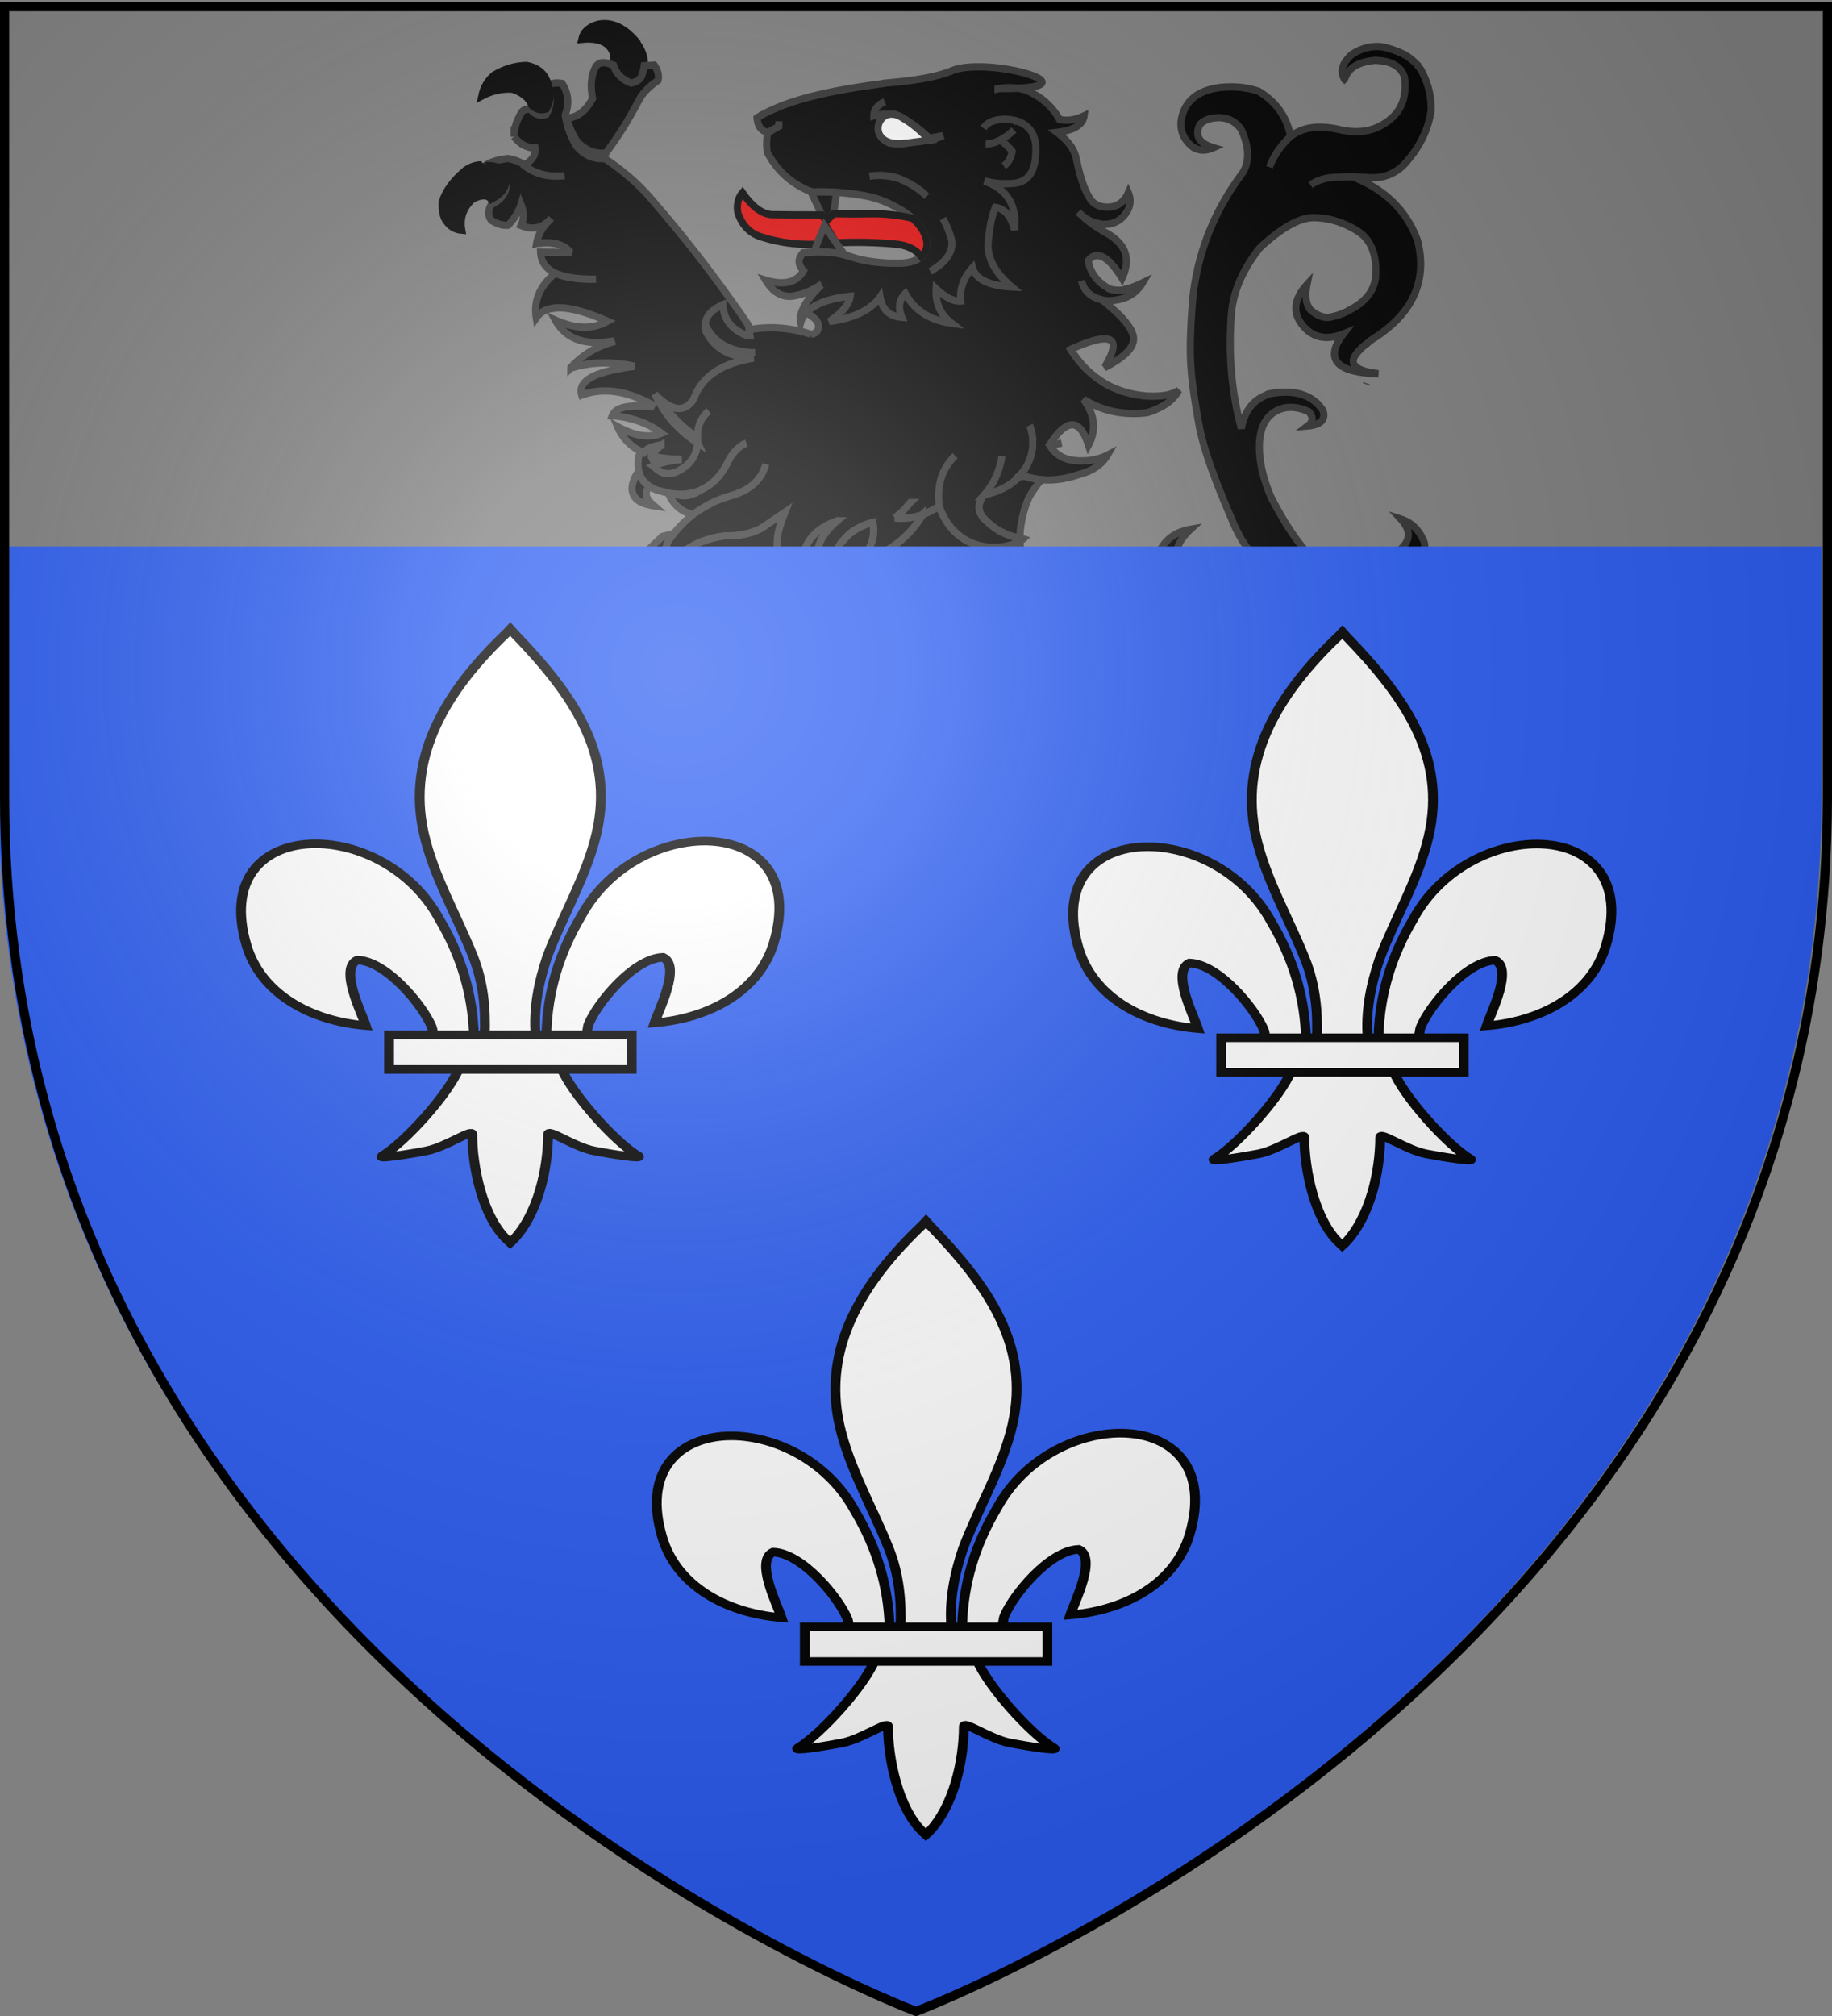 <svg xmlns="http://www.w3.org/2000/svg" xmlns:xlink="http://www.w3.org/1999/xlink" width="600" height="660" version="1.0"><rect width="100%" height="100%" fill="#808080" stroke="none"/><desc>Flag of Canton of Valais (Wallis)</desc><defs><radialGradient xlink:href="#b" id="d" cx="221.445" cy="226.331" r="300" fx="221.445" fy="226.331" gradientTransform="matrix(1.353 0 0 1.349 -77.63 -85.747)" gradientUnits="userSpaceOnUse"/><linearGradient id="b"><stop offset="0" style="stop-color:white;stop-opacity:.314"/><stop offset=".19" style="stop-color:white;stop-opacity:.251"/><stop offset=".6" style="stop-color:#6b6b6b;stop-opacity:.125"/><stop offset="1" style="stop-color:black;stop-opacity:.125"/></linearGradient></defs><g style="display:inline"><g style="display:inline"><path d="M1128.204 82.236c-.133-.124-.133-.248-.133-.248-.393-.619-.787-.99-1.18-1.485-.133-.248-.263-.372-.263-.496l-1.445-1.361c-1.706-1.61-3.805-2.971-6.301-3.962-.131-.124-.394-.124-.524-.247-2.101-.743-4.2-1.486-6.696-1.981-4.595-.495-8.927.619-12.865 3.219-3.938 3.59-4.988 6.932-3.15 9.78 0 .123 0 .247.132.37.131-.123.131-.37.263-.494 1.574-4.333 5.774-6.685 12.732-7.304 3.02.123 5.513.619 7.353 1.485a10.5 10.5 0 0 1 3.675 2.847c.263.372.394.743.657 1.115.262.371.393.99.656 1.609.919 7.304-.919 12.875-5.514 16.836-5.907 5.076-13.127 6.685-21.791 4.704-8.666-1.98-15.49-1.114-20.61 2.724h-.132c-3.938 3.59-6.958 7.799-8.928 12.75 1.97-4.951 4.99-9.16 8.928-12.75v-.124c-1.707-8.17-6.302-14.236-13.522-18.446-4.989-1.609-10.502-2.228-16.67-1.485-8.666 1.238-13.917 5.2-15.623 12.008-1.181 4.828.263 9.037 4.464 12.38 2.493 1.609 5.382 1.856 8.794.37-5.908-1.732-7.877-4.827-5.775-9.408 1.575-1.856 4.332-2.97 8.4-2.97 3.807.123 6.827 1.733 9.058 4.704 2.626 5.57 3.413 10.274 2.232 14.483-.394 1.61-1.181 3.095-2.232 4.457-11.29 14.98-17.984 31.444-20.216 49.518-1.313 14.236-1.444 24.635-.788 31.196.132 2.352.525 4.704.788 7.304.656 4.704 1.575 10.027 2.625 15.722 1.708 8.79 6.17 21.292 13.523 37.882 3.543 8.666 8.138 15.227 14.045 19.56 1.838 1.237 3.282 2.35 4.857 3.588 4.728 3.962 7.483 8.172 8.14 12.505-2.1-4.704-5.908-7.553-11.421-8.666-.92-.125-1.837-.371-2.757-.371-4.595-.62-9.19-.125-13.653 1.238-2.888.246-5.645.246-8.139-.248-4.988-.99-9.19-3.466-12.471-7.304-3.282-5.075-1.837-10.397 4.2-15.845-6.563 1.114-10.895 4.332-13.39 9.78-1.312 5.075-1.18 9.53.657 13.492 4.595 6.19 10.37 9.16 17.328 8.79h1.446c-.525.247-.92.62-1.446.866q-6.891 4.27-16.54 6.314 6.694 4.27 16.54.372c-9.32 6.56-12.47 13.988-9.583 22.406 4.332 8.914 11.29 13.246 21.136 12.627h.132c.131-.123.263-.123.524-.123.919-.125 1.708-.248 2.625-.372 7.877-2.848 11.159-6.562 10.109-11.141-3.02 4.085-7.483 5.817-12.995 5.323-6.564-1.982-9.846-6.19-9.715-12.998.788-4.086 2.626-7.18 5.383-9.41 3.282-2.6 8.009-4.085 14.046-4.085 14.703 1.363 23.892 6.19 27.437 14.484 3.281 8.79 3.805 16.836 1.444 24.51-4.07 10.276-12.472 18.076-25.205 23.274a70.6 70.6 0 0 1-22.317 3.59c-6.957-.247-13.521-1.733-19.691-4.58-7.614-4.827-15.358-9.285-22.71-13.492 0-.125-.263-.125-.263-.125q-14.175-9.284-23.63-25.626c-3.413-6.19-5.907-12.626-6.957-18.94v-.248c-.92-7.799-2.493-15.598-4.989-23.396l.394-.371c3.938 3.341 7.876 4.952 11.683 4.827-6.3-5.446-10.764-11.76-13.26-18.817-.13-.62-.13-1.113-.13-1.857l-.656.124c-3.413 1.732-7.483 2.476-12.077 2.228-5.251-.495-9.452-2.105-12.995-4.952-3.677-2.847-6.433-6.809-8.272-12.008a37.4 37.4 0 0 1-7.087 3.466c0 .248-.132.373-.263.62-4.857 7.552-11.42 13.123-19.954 16.712-2.1.866-4.332 1.61-6.563 2.23 1.575-1.486 2.756-3.096 3.807-4.706 2.231-3.714 2.888-7.674 2.1-11.636-3.544.867-6.564 2.229-9.19 4.208-1.05.744-1.968 1.733-2.887 2.724-5.251 5.323-5.251 10.77-.263 16.588-3.807.494-6.564-.371-8.533-2.724-.656-.866-1.181-1.733-1.575-2.723-.131-.371-.131-.494-.263-.743q-2.559-7.614 4.726-15.226a29 29 0 0 1 2.888-2.724c-8.401 2.97-13.258 7.8-14.309 14.73a22.14 22.14 0 0 0 4.332 9.41c0 .124.263.371.394.494.788.991 1.838 2.104 2.888 3.095l.132.125c-6.958-1.486-12.603-5.077-16.804-11.142-2.231-3.839-2.494-8.665-.656-14.731l.131-.124c.394-1.733 1.182-3.466 1.97-5.447l-10.109 6.685c-4.2 2.104-9.32 3.219-15.228 3.095h-.131a40.5 40.5 0 0 0-8.927 2.104c-5.12 1.732-9.451 4.704-13.127 8.79-2.757-1.981-3.413-4.952-1.838-8.542.788-1.113 1.575-2.228 2.494-3.341l-4.857 1.238-33.475 30.948c-1.575 1.362-1.838 2.847-.919 3.96-5.514.373-9.846 1.733-12.865 4.706-1.313 1.361-2.494 2.6-4.07 3.96-3.544 3.342-8.139 6.19-13.258 9.038-2.494 1.113-5.12 1.61-7.745 1.61-1.707-.126-3.414-.372-5.251-.867l-.394-.124-7.22-1.363c-3.939-.247-6.302.495-6.958 2.476a2.85 2.85 0 0 0 0 1.486c.263.99 1.05 1.609 2.757 1.98 4.463.62 6.826 1.733 7.22 3.468 1.181 3.095.394 5.198-2.232 6.313 1.182 4.828 4.595 7.8 10.108 9.161q.394-6.128 6.302-7.8l5.12 5.57 6.17-5.445c2.362-2.601 3.15-5.696 2.493-9.285.657 3.589-.13 6.684-2.494 9.285l-6.17 5.445c-2.625 3.468-4.2 6.934-4.857 10.4l2.626 4.951c1.181-2.971 3.807-4.085 8.007-3.714 4.07 1.238 6.302 3.714 6.695 7.18 2.757 1.982 7.09 2.352 12.865 1.238-2.756-2.476-4.463-5.2-5.25-8.294l-.132-.124c-.262-1.362-.525-2.97-.525-4.58 0 1.61.263 3.22.525 4.58l1.313-.247c3.938-2.6 8.27-3.343 12.734-2.105 5.513-5.323 8.664-10.646 9.451-15.72.132 0 .132 0 .132-.126 2.756 7.676 9.058 9.533 19.297 5.447-7.745.743-9.32-1.857-4.332-7.552.131.125.263.125.525.125 4.595-1.857 7.089-4.333 7.22-7.428v-1.114c.131.247.394.619.394.866l.131.124c1.97 4.087 3.807 5.571 5.251 4.828.92-7.18 3.15-12.38 6.564-15.35-.263 8.542 2.1 13.123 7.351 13.99.788-4.952 1.838-9.161 3.151-12.752.131-.124.131-.372.263-.494 1.837-4.704 4.332-7.923 7.351-10.151.263 3.961-.919 8.046-3.676 12.008 5.251-1.982 9.452-4.952 12.734-9.037 2.494-3.84 3.544-8.047 3.413-12.627 5.382 9.532 5.12 18.444-.656 26.74l16.015-12.009a68 68 0 0 1 4.989-3.218c6.957-4.21 14.571-6.438 22.842-6.81-8.27.372-15.885 2.6-22.842 6.81a67 67 0 0 0-4.989 3.218c1.182 7.181 0 12.38-3.413 15.97 5.908.619 10.37-2.848 13.128-10.151.262-.62.393-1.113.656-1.732-1.444 6.56.131 11.141 4.726 13.988a115 115 0 0 0 29.8 8.54c1.443.374 2.887.745 4.2 1.239 1.05.372 1.97.866 3.02 1.363 1.18.371 2.23.99 3.281 1.732 4.856 2.97 8.794 7.056 12.209 12.504 1.18-2.97 1.05-6.685-.394-11.017-1.97-2.97-4.333-5.446-6.959-7.676-1.706-1.238-3.413-2.35-5.118-3.218 1.706.866 3.413 1.98 5.118 3.218 2.626 2.23 4.99 4.706 6.96 7.676 1.443 4.332 1.573 8.046.393 11.017-.133 0-.263.124-.133.248-2.1 3.589-3.282 7.302-3.675 11.513-.132.619-.132 1.361-.132 1.98 0 2.601.132 5.324.524 8.047 1.838 3.839 2.626 7.304 2.232 10.522-.394 2.972-1.707 5.819-3.938 8.295-.263.247-.394.495-.788.866-7.483 6.065-12.996 12.132-16.935 18.198-3.938 6.933-6.3 13.989-7.22 20.92a382 382 0 0 0-.919 17.95c.132 2.601-.787 4.828-2.888 6.685-2.1 1.732-5.12 3.219-9.32 4.208-3.676.866-7.09.866-9.977 0-3.282-1.113-5.514-2.97-6.826-5.695-.525-.742-.788-1.857-1.05-2.847-.92-4.828 1.05-9.656 6.038-14.361-5.25.991-9.583 3.342-12.996 6.933-2.363 4.705-3.02 9.037-1.838 12.874.131.495.394.866.525 1.363 2.1 4.826 5.12 8.294 9.058 10.522 7.351 2.6 15.097 2.97 22.71.867.132 0 .394 0 .526-.125 3.938-1.857 7.22-4.085 9.977-6.561.13-.248.393-.372.525-.62.131-.123.262-.37.394-.494 1.312-1.362 2.494-2.848 3.413-4.333 1.05-1.857 1.969-3.838 2.625-5.942-.656 2.104-1.575 4.085-2.625 5.942-2.232 6.066-3.545 11.636-4.201 16.712v.125c3.282-3.714 6.695-6.315 9.977-7.675 1.838 8.418 2.101 15.103.789 19.807-1.838 5.942-4.071 10.399-6.697 12.874 1.182.247 2.363 0 3.545-.247 3.413-.99 7.089-3.839 10.764-8.79 3.414-4.086 4.989-9.16 4.858-14.98-.133-3.219-.657-6.066-1.446-8.294l-.787-1.857c-.526-.867-1.05-1.732-1.707-2.35.656.618 1.18 1.483 1.707 2.35.393.619.787 1.114 1.312 1.733 4.201 4.827 9.19 7.303 14.834 7.18.263 0 .525 0 .92-.124.523-.125.918-.125 1.443-.125h.263c3.282-.494 6.039-1.238 8.27-2.35-3.282.123-6.3-.248-8.927-1.115-3.675-.99-6.826-2.97-9.32-5.694 2.493 2.722 5.645 4.704 9.32 5.694 2.626.867 5.645 1.238 8.927 1.114 3.545-1.733 5.645-4.457 6.827-7.922-1.182 3.466-3.282 6.19-6.827 7.922-2.231 1.113-4.988 1.857-8.27 2.351h-.263c-.523 0-.919 0-1.444.125 5.645 10.523 16.804 16.713 33.343 18.693 1.708.124 3.677.372 5.513.495-1.836-.125-3.805-.372-5.513-.495-8.664 11.266-14.178 22.283-16.803 33.549-1.97 6.437-3.545 13.246-4.462 20.18-.657.742-1.446 1.361-2.365 2.102-.656.373-1.18.62-1.836.867-1.838.744-4.2 1.238-6.958 1.486-2.888-.248-5.646-1.486-8.009-3.714q-4.528-.558-10.24 0-2.953 1.114-1.968 3.714c2.231.619 3.807 2.228 4.725 4.704.657 2.6.396 4.952-.523 7.304-.133.247-.133.371-.263.619-1.313 3.588-1.181 6.932.263 9.778 7.482-1.362 11.552-5.075 12.338-11.265.657 3.59 2.364 5.447 4.857 5.818h.394c2.102-4.209 5.514-7.675 9.978-10.275.524-.495 1.18-.866 1.837-1.114.789-.371 1.575-.743 2.232-.99-.657.247-1.444.619-2.232.99-.656.248-1.313.619-1.837 1.114-4.463 2.6-7.876 6.065-9.978 10.275l1.446 5.076a21.4 21.4 0 0 1 6.826-.743c2.757 1.485 4.726 3.342 6.301 5.446.131 0 .131.125.263.125.787 1.238 1.574 2.476 1.969 3.961l.524.371c6.3-1.237 8.665-3.713 6.826-7.303-.131 0-.131-.248-.263-.372l-.787-1.114-3.676-3.466 3.676 3.466q.392.56.787 1.114c.133.124.133.372.263.372l.525-.372c2.493-1.362 4.726-2.723 6.431-4.333q3.348-3.156 4.727-7.056c.262-3.837-1.708-6.437-5.776-7.799 4.07 1.362 6.039 3.962 5.776 7.8q-1.378 3.899-4.727 7.055l.394.496c0 .246.262.619.395.99.918 1.732 2.493 2.847 4.856 3.589 4.2-1.362 6.959-2.97 8.401-4.952-.656-2.722.263-5.198 2.626-7.303 2.232-1.485 4.726-2.352 7.22-2.352 1.575 0 3.15.867 4.595 2.476h.131c1.97-.371 2.888-1.238 2.494-2.476.394-2.35 0-4.58-.656-6.808-.131-.248-.131-.494-.263-.62-.524-1.112-1.05-2.228-1.706-3.342-.263-.246-.525-.619-.788-.865 0-.125-.133-.373-.263-.495l-.132-.124c-3.676-2.971-7.876-5.077-12.209-6.315 4.332 1.238 8.533 3.343 12.209 6.315l.133.124c.13.123.262.247.262.495.261 0 .394.246.656.371.918.372 1.574.867 2.493 1.238.394.248.79.372 1.182.494 3.02 1.114 8.4.744 16.147-1.238-6.695-1.732-10.502-4.208-11.684-7.427q-2.36-5.014-1.969-10.77v-1.61c-.131-.619-.261-1.484-.394-2.35-1.05-1.239-3.282-2.602-6.826-3.962 3.544 1.362 5.776 2.723 6.826 3.961.79.62 1.576 1.238 2.363 1.981 2.758 2.971 5.251 7.18 7.089 12.75 3.938-5.57 5.251-11.387 3.807-17.33 0-.124 0-.124-.133-.247-.13-.619-.262-1.238-.523-1.857-.525-2.23-1.708-4.086-3.415-5.943-1.706-1.857-4.2-3.341-7.087-4.704 2.886 1.363 5.382 2.847 7.087 4.704s2.888 3.714 3.415 5.943c.26.62.393 1.238.523 1.857.133.124.133.124.133.247 4.462 1.856 8.794 2.352 13.128 1.363 4.855-1.982 8.4-4.21 10.369-6.81-3.02.495-5.775.495-8.14.495-.13-.247-.13-.247-.13 0-4.07-.494-7.483-1.732-10.502-3.589l-.525-.495c-.132-.124-.132-.124-.262-.124a15.1 15.1 0 0 1-2.494-2.6c-2.232-2.6-3.282-5.572-3.15-9.16l.262-.496c6.564 1.61 12.208 6.066 17.066 13.37 2.888-6.064-1.707-14.236-14.047-24.634 4.99.867 8.796 2.476 11.159 5.076 2.101-1.98 2.364-4.208 1.181-6.684-2.363-5.324-6.432-9.038-11.946-11.266 5.775 2.228 11.42 3.714 17.066 4.704a30.4 30.4 0 0 0 4.856.744c9.058.124 14.703-2.601 16.542-8.047a165 165 0 0 1-6.826 1.857h-.657c-5.12.867-9.058.62-12.077-.744-.263-.124-.394-.371-.657-.371-5.513-2.6-9.189-6.314-11.025-11.265 3.675-2.601 7.744-3.22 12.076-1.857 5.383 2.35 9.189 5.445 11.158 9.408 2.494-6.065.395-11.389-6.169-15.968-.395-.373-.789-.495-1.181-.744-7.483-3.219-15.49-3.589-23.892-.867 8.795-3.466 15.359-7.921 19.691-13.245 1.575-3.22 1.181-5.943-1.05-8.294-4.857 5.695-12.077 9.16-21.53 10.77-6.038 0-10.895-.991-14.833-3.22 7.876-1.856 12.077-6.313 12.603-12.998-.395.248-.525.495-.789.867-.262.247-.523.371-.918.742-3.676 3.095-8.008 4.706-13.128 4.706h-1.181c-1.18-.125-2.493-.248-3.675-.495-6.302-3.219-9.845-7.552-10.764-13.246 3.805 4.332 8.926 6.685 14.964 6.933 3.677-.372 6.302-1.485 7.745-3.342.262-.371.525-.744.656-1.238-2.363.248-4.594 0-6.695-.619-8.401-2.476-15.229-11.266-20.873-26.122v-.371.125c0 .124 0 .124.132.246 4.594 7.182 10.502 10.399 17.198 9.161-3.15-3.342-5.776-7.675-7.745-12.875-2.1-5.198-3.413-11.265-4.07-18.196-.262-2.105-.393-4.333-.525-6.685v-4.58l2.494 2.352c1.05.866 2.1 1.857 3.15 2.723 9.845 7.674 22.055 11.142 36.757 10.523h1.969c17.465.244 32.955-5.08 46.345-16.221 15.358-12.503 23.105-31.443 23.234-56.45.526-4.333 2.232-6.809 5.252-7.428 2.364-.371 5.383.371 9.321 2.6 1.576-5.942-1.837-9.409-10.108-10.151h-.131c-.133-.124-.395-.124-.525-.124q-7.876 1.299-11.421 7.056c-.394.62-.788 1.238-1.05 1.98.262-.742.656-1.36 1.05-1.98q3.545-5.758 11.42-7.056c.132-.124.395-.124.526-.124 12.471-12.998 17.327-22.16 14.44-27.36-1.969-4.085-4.99-6.932-9.322-8.294 5.908 6.315 3.545 11.886-7.087 16.588-9.715 2.972-15.753 10.4-17.985 21.912-2.625-9.532-6.432-16.837-11.42-21.664-6.17-5.696-12.21-14.484-18.248-25.997-3.413-7.799-4.988-14.855-4.856-21.416 0-1.61.261-3.095.524-4.58v-.124c.919-4.21 2.888-7.057 5.907-8.913 4.071-2.476 8.927-2.476 14.31-.124q3.15 3.342-.394 5.942c5.512-.495 7.743-2.6 6.43-6.437-.656-.99-1.443-1.857-2.231-2.724-4.595-4.333-11.42-5.818-20.479-4.085-.131.124-.263.124-.525.124-.261.123-.656.371-.918.495-5.646 2.228-8.928 6.809-10.24 13.617-4.07-14.608-5.513-30.33-4.2-47.29.788-9.036 4.726-18.197 12.076-27.234 9.322-8.418 16.935-12.627 23.368-12.38 6.302.248 12.209 2.105 17.984 5.695 5.646 3.59 8.009 10.028 7.352 19.064-.789 5.819-4.594 10.275-11.29 13.494-.394.124-.524.371-.788.495-1.182.495-2.626 1.114-4.201 1.61-.656.123-1.313.37-1.97.495-3.018.866-6.169-.248-9.188-2.848-1.97-2.352-2.363-5.818-1.444-10.398-5.908 6.313-6.302 12.255-1.05 17.702 4.199 4.457 9.713 5.2 16.409 2.6-7.353 9.285-4.071 14.855 9.977 16.217 1.444.124 3.019.248 4.725.248-10.633-1.238-13.258-4.58-7.876-9.78a15.5 15.5 0 0 1 3.02-2.6c.918-.743 1.707-1.485 2.757-2.104 16.672-10.399 22.842-23.893 18.641-40.357-3.806-10.275-10.895-18.322-21.528-23.769-1.707-.866-3.545-1.609-5.514-2.6-3.806 0-7.352.124-10.763.496-3.15.619-5.514 1.61-7.353 2.847 1.838-1.238 4.2-2.228 7.353-2.847 3.413-.372 6.957-.495 10.763-.495 2.232.123 4.594.247 6.959.371 5.512.248 10.24-1.486 14.045-5.076 6.432-6.684 10.37-14.112 11.683-22.406.263-5.57-1.05-11.14-4.07-16.711z" style="fill:#000;fill-opacity:1;stroke:#313131;stroke-width:3;stroke-miterlimit:4;stroke-dasharray:none;stroke-opacity:1" transform="matrix(.777 0 0 .794 -411.1 -42.21)"/><path d="M931.16 81.988c-6.301 2.724-16.015 4.457-29.143 5.447-.394.124-.788.124-1.05.248h-.131c-20.48 2.6-35.838 6.066-45.947 10.646-2.625 1.114-4.857 2.228-6.695 3.466.263 3.343 1.707 5.323 4.464 5.942v.124l4.726-2.6v-2.104 2.104l-4.726 2.6c-.525 3.095-.525 5.818-.132 8.17 4.07 7.552 10.24 12.999 18.51 16.218h.131l.132.123c3.675-.123 7.22-.123 10.37.124 4.333.248 8.27.743 11.684 1.362h.131c3.413.619 6.301 1.485 8.927 2.6 4.595 1.98 8.401 4.209 11.29 6.684 1.444 1.238 2.625 2.6 3.675 3.962 3.15 4.828 3.282 8.79.132 11.884a1.8 1.8 0 0 0-.526.372c-1.837 1.361-4.857 2.352-9.451 2.352-8.27 0-15.097-.99-20.217-2.848-.656-.247-1.444-.371-2.231-.619-3.545-.99-7.877-1.361-12.734-1.238-1.444.124-3.15.248-4.726.372-2.363 2.476-2.232 4.952.131 7.427-2.756 4.828-8.139 6.19-16.015 3.838 2.888 4.704 6.432 6.933 10.896 6.685 3.938-.495 8.139-1.857 12.077-4.58l.788-.372c-.263.124-.526.248-.526.62-4.07 3.837-6.695 7.427-7.876 10.522v.123c-.131 0-.131 0-.131.124-.525 1.61-.788 3.095-.394 4.457q.59-2.228 2.363-4.085c3.413-3.59 9.583-5.942 18.51-6.809-.394 3.342-3.414 6.809-8.796 10.399 10.502-1.362 17.591-4.828 21.398-10.151.919 5.323 3.938 8.046 9.19 8.418-1.707-3.962-1.182-7.304 1.443-9.78 3.807 6.808 10.24 11.017 19.559 12.255-4.726-3.59-6.958-8.294-6.564-14.236 4.071 3.714 7.483 5.323 10.37 5.076-.524-5.076 1.182-9.656 4.99-13.742 1.312 4.705 6.826 7.428 16.541 7.923-7.22-5.942-10.37-12.008-9.978-18.197.525-6.314 1.575-11.142 3.02-14.608 3.938.495 6.563 3.466 8.138 9.284 1.05-10.15-3.149-16.836-12.733-20.178 2.758.619 5.513 1.114 8.139 1.114 1.706 0 3.282 0 4.988-.247 5.514-.743 8.533-5.2 8.533-13.37 0-1.61 0-3.095-.394-4.333v-.124c-.919-3.714-3.282-6.19-6.957-7.551-.132-.124-.394-.124-.525-.124 0-.124-.262-.124-.262-.124-.789-.247-1.445-.371-2.364-.495-.656-.124-1.444-.124-2.23-.248-4.595.124-7.745 1.238-9.322 3.714 1.575-2.476 4.727-3.59 9.322-3.714.787.124 1.574.124 2.23.248.919.124 1.575.248 2.364.495 0 0 .262 0 .262.124.132 0 .395 0 .525.124 3.675 1.361 6.038 3.837 6.957 7.551v.124c.394 1.238.394 2.723.394 4.333 0 8.17-3.02 12.627-8.533 13.37-1.706.247-3.282.247-4.988.247-2.626 0-5.382-.495-8.14-1.114 9.585 3.342 13.785 10.027 12.734 20.178-1.575-5.818-4.2-8.789-8.139-9.284-1.444 3.466-2.493 8.294-3.019 14.608-.394 6.19 2.758 12.255 9.978 18.197-9.714-.495-15.229-3.218-16.542-7.923-3.805 4.086-5.513 8.666-4.988 13.742-2.888.247-6.301-1.362-10.37-5.076-.395 5.942 1.837 10.646 6.563 14.236-9.32-1.238-15.753-5.447-19.559-12.255-2.625 2.476-3.15 5.818-1.444 9.78-5.25-.372-8.27-3.095-9.19-8.418-3.806 5.323-10.895 8.789-21.397 10.15 5.382-3.59 8.402-7.056 8.796-10.398-8.927.867-15.097 3.219-18.51 6.809 3.15 1.609 4.857 3.342 5.12 5.075.262 2.105-.788 3.343-3.02 3.838a46 46 0 0 0-5.513-1.486c-6.695-1.485-13.26-1.609-19.823-.619-.262 0-.394 0-.525.124-.525 0-1.05 0-1.444.124-6.433-2.476-9.583-6.685-9.977-12.627-5.513 2.352-8.139 5.818-7.351 10.522 3.544 7.428 10.24 11.142 20.347 11.513h.657-.657q-20.282 3.157-25.205 16.713c-3.806 5.942-9.32 5.323-16.409-1.857.394.99 1.05 2.104 1.575 2.97 1.838 3.22 3.939 6.067 6.17 8.666h.132a45.8 45.8 0 0 0 10.108 8.418c-.131-4.58 1.444-8.17 4.726-10.894-3.282 2.724-4.857 6.314-4.726 10.894-.394 4.828-2.626 8.418-6.827 10.894-4.2 2.6-7.745 2.352-10.764-.371-.394-.372-.656-.743-1.05-.99-.92-1.239-1.182-2.6-.394-4.21l-3.676-1.238c-.919.99-1.575 2.229-2.1 3.714-.394 2.352-.394 4.457 0 6.19.656 2.723 2.232 4.704 4.594 6.314.92.495 1.97.99 3.282 1.485 1.576.371 3.15.867 4.595 1.114.263.124.656.124.919.247.656.125 1.444.125 2.232.247 1.706.125 3.413.125 5.12-.124 1.18-.247 2.493-.495 3.806-.866.263-.124.525-.248.788-.248.656-.371 1.181-.743 1.969-.99 1.575-.867 3.282-1.98 4.726-3.343 2.1-1.98 3.807-4.332 5.382-7.303 2.1-4.21 4.726-6.933 8.008-8.17-3.282 1.237-5.907 3.96-8.008 8.17-1.575 2.97-3.282 5.323-5.382 7.303-1.444 1.363-3.15 2.476-4.726 3.343-.788.247-1.313.619-1.97.99-.262 0-.524.125-.787.248l-.262.371a22 22 0 0 1-3.413 1.114c-.263.124-.526.124-.526.124-1.706.125-3.281 0-4.725-.619-.788-.124-1.576-.124-2.232-.247-.263-.124-.657-.124-.919-.247.131.124.131.372.263.494 0 .248.262.62.393.867 0 .123.132.371.263.495 0 .124 0 .246.131.371 2.232 3.589 5.382 5.819 9.32 6.684 2.495-1.732 4.99-3.341 7.877-4.704 2.363-1.238 4.989-2.105 7.745-2.97 8.14-2.105 13.26-6.437 15.097-13.124-1.838 6.685-6.958 11.018-15.097 13.124-2.756.865-5.382 1.732-7.745 2.97-2.888 1.363-5.382 2.97-7.876 4.704-2.888 2.23-5.514 4.828-8.008 7.8-.919 1.113-1.707 2.228-2.494 3.341-1.576 3.59-.92 6.563 1.838 8.542 3.675-4.085 8.007-7.056 13.127-8.79a40.5 40.5 0 0 1 8.927-2.104h.131c5.907.124 11.027-.99 15.228-3.095l10.108-6.684c-.788 1.982-1.575 3.713-1.97 5.447l-.13.123c-1.838 6.066-1.576 10.894.656 14.732 4.2 6.064 9.846 9.656 16.803 11.141l-.131-.125c-1.05-.99-2.1-2.103-2.888-3.095-.131-.123-.394-.371-.394-.494a22.1 22.1 0 0 1-4.332-9.41c1.05-6.932 5.907-11.76 14.309-14.73.394-.124.788-.247 1.05-.37-.262.123-.656.246-1.05.37a29 29 0 0 0-2.888 2.724q-7.286 7.613-4.726 15.227c.131.247.131.371.263.743.393.99.919 1.856 1.575 2.723 1.969 2.352 4.726 3.219 8.533 2.723-4.989-5.818-4.989-11.266.262-16.588.92-.99 1.838-1.98 2.888-2.723 2.626-1.981 5.645-3.342 9.19-4.208.787 3.961.13 7.921-2.1 11.635-1.051 1.61-2.232 3.22-3.808 4.706a58 58 0 0 0 6.564-2.23c8.533-3.589 15.097-9.16 19.954-16.712.131-.246.262-.372.262-.62-.13.126-.393.126-.393.248h-.132c-3.807 1.115-7.482 1.61-11.158 1.115h-.131.13q3.546-2.6 5.908-5.571c.263-.248.394-.495.657-.744a22.194 22.194 0 0 1 0 0c-.263.247-.394.495-.657.744q-2.362 2.971-5.907 5.57h-.131.13c3.677.495 7.352 0 11.16-1.113h.13c0-.124.263-.124.394-.248a37.3 37.3 0 0 0 7.088-3.466c-.261-2.229-.394-4.333-.131-6.561.393-5.447 2.625-10.152 6.826-14.237-4.2 4.085-6.433 8.79-6.826 14.237-.263 2.228-.132 4.332.13 6.56 1.839 5.2 4.595 9.161 8.272 12.009 3.544 2.847 7.744 4.456 12.995 4.951 4.595.248 8.666-.495 12.078-2.228.13-.125.393-.247.656-.371h.131c0-.125.263-.248.395-.373.262-.124.788-.371.918-.494-.394-.125-.918-.247-1.444-.371-6.039-.992-11.027-3.714-15.49-8.42-2.495-3.094-2.232-6.19.523-9.408 1.576-1.733 2.759-3.59 3.939-5.57 1.708-3.22 2.888-6.685 3.414-10.4-.525 3.715-1.706 7.18-3.414 10.4-1.18 1.98-2.363 3.837-3.939 5.57 6.433-1.361 11.159-3.837 14.44-7.304.263-.246.526-.619.79-.865l.13-.125c.133-.248.395-.494.526-.743h.131-.13c.13-.125.13-.125.261-.247 2.231-2.971 3.544-6.066 4.07-9.532.131-.496.131-.867.131-1.362v-1.114c0-.99 0-1.981-.13-2.971q-.198 0 0 0c-.263-1.486-.526-2.971-1.182-4.333.656 1.362.919 2.847 1.181 4.333q-.197 0 0 0c.131.99.131 1.98.131 2.97v1.115c0 .495 0 .866-.13 1.362-.526 3.466-1.839 6.56-4.07 9.532-.133.123-.133.123-.133.247h-.131c-.133.248-.394.494-.525.743l-.132.125c.132.124.263.124.394.124.394.124.788.371 1.182.371 2.23.744 4.726 1.238 7.22 1.486 4.988.371 10.107-.248 15.62-2.105 5.645-1.361 9.846-4.085 12.209-8.046-3.939 1.98-8.664 2.723-13.915 2.228-4.595-.495-8.008-2.476-10.371-6.19l.262-.124h.133-.129l-.262.124 4.99-.99-4.334.866-.261-.866c7.088-10.399 12.338-10.027 15.884.866 3.413-6.19 2.757-12.503-2.1-18.94 7.876 4.828 16.67 6.685 26.649 5.57 6.826-1.98 11.29-5.199 13.521-9.284-2.888 1.98-7.483 2.724-13.915 2.352-7.877-.743-14.836-3.095-20.48-7.304-.263 0-.394-.123-.394-.247-4.201-3.095-7.745-6.933-10.765-11.637 17.328-7.675 22.054-5.2 14.31 7.304 0 .124 0 .124-.133.248 8.139-4.086 12.34-8.047 12.34-11.885s-4.464-9.284-13.39-16.093c-4.858-1.238-7.615-3.838-8.533-7.923.918 4.085 3.675 6.685 8.532 7.923.79.124 1.446.371 2.232.371q10.437 0 14.965-7.427c-2.625 1.238-4.99 2.228-7.089 2.6-.13 0-.13 0-.13.123h-.263c-.263.124-.525.124-.525.248-2.232.247-4.201.124-5.775-.372 0-.123-.133-.123-.263-.123-4.727-2.476-7.876-6.19-8.926-11.513 3.543-4.457 8.4-2.105 14.307 7.18 3.807-7.923 1.707-13.989-6.43-18.57-4.728-2.599-8.402-5.199-11.16-7.922l-.262-.124c-.262-.248-.394-.495-.656-.743.262.248.394.495.656.743l.263.124c2.23 2.104 4.856 3.466 7.876 3.961.918.248 1.97.372 2.887.248 3.02 0 5.514-1.238 7.615-3.466 2.626-3.095 3.282-6.19 1.837-9.533-1.707 3.838-4.595 5.819-8.4 5.943-3.021.123-5.252-.743-7.09-2.6-.524-.743-1.05-1.486-1.443-2.228-1.97-3.467-3.545-8.418-4.99-15.103-.788-3.962-3.543-7.552-8.138-10.894 7.088-.867 10.896-3.095 11.42-6.809-3.413 1.61-6.825 2.228-10.37 1.486-2.888-5.2-7.482-9.285-13.916-12.008q-5.316-1.672-11.42-.743c-.656.124-1.445.371-2.101.371.656 0 1.445-.247 2.101-.371 42.962.375-2.272-13.061-19.166-7.673zm18.904 29.216c-2.102.99-4.071 1.361-5.514 1.237 1.444.124 3.413-.247 5.514-1.237.262-.124.394-.248.523-.248 1.97-.99 3.939-2.352 5.908-4.21-1.97 1.858-3.938 3.22-5.908 4.21 1.97 1.238 3.545 2.6 5.12 4.58-.525 2.848-1.575 4.705-3.544 6.066 1.969-1.361 3.02-3.218 3.544-6.066-1.575-1.98-3.15-3.342-5.12-4.58-.13 0-.26.124-.523.248zm-47.26-10.894c1.97 0 3.676.247 5.514.866.263.124.657.372 1.05.495q7.09 4.086 12.209 9.285l5.12-1.857-3.864.673-11.627 2.422c-.525 0-.919 0-1.312.124a18.2 18.2 0 0 1-3.676 0c-.657-.124-1.444-.124-2.1-.124-2.626-1.114-4.07-2.847-4.333-5.323-.393-2.352.657-4.58 3.02-6.561h-1.576c-1.181.123-2.494.247-3.807.619 0-2.476 1.444-4.457 4.595-5.819-3.15 1.362-4.595 3.343-4.595 5.819 1.313-.372 2.626-.496 3.807-.62zm27.437 51.993c-.787-2.97-1.969-5.942-3.676-9.037 1.707 3.095 2.889 6.066 3.676 9.037.657 4.704-2.363 9.037-9.056 12.751 6.693-3.714 9.713-8.047 9.056-12.75zm-10.502-18.198c-3.413-3.342-7.483-5.694-12.077-7.427-3.938-1.238-7.877-1.486-12.077-.867 4.2-.619 8.139-.371 12.077.867 4.594 1.733 8.664 4.085 12.077 7.427z" style="fill:#000;fill-opacity:1;stroke:#313131;stroke-width:3;stroke-miterlimit:4;stroke-dasharray:none;stroke-opacity:1" transform="matrix(.777 0 0 .794 -411.1 -42.21)"/><path d="M909.894 112.318c.393-.124.787-.124 1.312-.124l9.743-1.238c-3.413-3.466-6.855-6.561-11.58-9.285-10.754-6.758-16.327 12.334.525 10.647z" style="fill:#fff;fill-opacity:1;stroke:#313131;stroke-width:3;stroke-miterlimit:4;stroke-dasharray:none;stroke-opacity:1" transform="matrix(.777 0 0 .794 -411.1 -42.21)"/><path d="m880.488 141.286 1.181-8.79c-3.15-.247-6.695-.247-10.37-.124l-.132-.123h-.13v.247l4.463 9.285 1.837 2.6z" style="fill:#000;fill-opacity:1;stroke:#313131;stroke-width:3;stroke-miterlimit:4;stroke-dasharray:none;stroke-opacity:1" transform="matrix(.777 0 0 .794 -411.1 -42.21)"/><path d="m877.178 146.237 4.36 7.057c8.14-.372 16.278-.248 24.68.495 4.988.371 8.795 2.104 11.29 5.2 3.15-3.096 3.019-7.057-.132-11.885-1.05-1.362-2.231-2.724-3.675-3.962-5.514-1.237-11.028-1.856-16.41-1.856-5.25.123-10.764.123-16.803 0l-3.15 3.094-1.838-2.6c-7.483 0-14.572 0-21.267-.123-4.2-.371-8.27-3.466-12.209-9.037-1.837 2.104-2.494 4.952-1.969 8.17 1.838 5.447 5.383 8.914 10.634 10.275 6.957 2.105 14.177 3.095 21.922 2.848.263-.124.526-.124.788-.124z" style="fill:#e20909;fill-opacity:1;stroke:#000;stroke-width:3;stroke-miterlimit:4;stroke-dasharray:none;stroke-opacity:1" transform="matrix(.777 0 0 .794 -411.1 -42.21)"/><path d="m881.538 153.294-4.988-7.057-3.15 7.552-1.051 3.218c4.857-.123 9.19.248 12.734 1.238zM784.395 118.77c-.132 0-.263-.248-.394-.248-4.332.372-8.27-1.114-11.815-4.951-1.969-3.095-3.282-6.19-4.2-9.533-.263-1.238-.526-2.352-.657-3.59 1.838-4.58 1.313-8.913-1.313-12.874-3.282-.495-5.12 0-6.038 1.61-.132 0-.132 0-.132.123 1.707 3.961 1.444 7.675-.525 11.018-2.494.742-4.463.123-6.17-1.61 0-.124 0-.247-.131-.371-2.1-.495-3.676.124-4.463 1.733-1.97 3.466-2.888 6.561-2.757 9.408a12.7 12.7 0 0 0 3.282 3.095c1.706.99 3.413 1.61 5.513 1.61.394 2.723-1.05 4.951-4.463 7.056-.131 0-.131 0-.131.124 4.726 3.59 10.37 4.951 17.065 4.209-6.695.742-12.34-.62-17.065-4.21 0-.123 0-.123.13-.123-1.574-1.238-3.937-2.228-6.957-2.724-3.675.372-6.695 1.238-8.926 2.476-1.182.867-1.707 1.362-1.707 1.857-.131.372.263.62.919.867 3.807-.248 6.564.619 8.27 2.723 1.838 4.457 0 8.294-5.645 11.142-1.444 2.476-1.312 4.704.132 6.437 2.494 1.486 4.857 2.228 7.089 1.98 2.756-2.847 4.463-5.694 5.382-8.541 1.313 3.219 1.313 6.066 0 8.665 4.332 1.734 8.008 1.362 11.158-1.361.525-.372 1.05-.99 1.576-1.61-.526.62-1.05 1.238-1.576 1.61-2.494 2.723-4.07 5.694-4.594 8.79.525-.125 1.05-.125 1.575-.125 5.513-.619 9.714.62 12.209 3.219l-.132.619-11.946-.124c.132 3.962 2.232 6.809 6.17 8.666 3.938 1.733 9.714 2.6 17.197 2.476-7.483.123-13.259-.743-17.197-2.476-6.564 5.323-9.19 11.513-8.008 18.445 1.444-2.104 3.676-3.466 6.433-3.838.262-.123.525-.123.787-.123.132-.124.394-.124.526-.124h.262c5.251-.495 12.603 1.362 22.054 5.447-6.3 3.466-13.652 3.218-22.054-.495 4.332 7.675 12.209 10.522 23.63 8.79l.13.37c-6.825 1.981-12.339 5.324-16.934 10.152v.123l-.262.248v.124c.131-.124.394-.124.394-.124h.131c8.139-2.476 16.803-2.6 26.386-.619-10.633 1.362-17.46 3.342-20.61 6.19-1.838 1.609-2.363 3.466-1.706 5.694 8.926-3.218 18.903-1.857 29.668 3.962l-.132.247-.262.62c-9.715-.991-15.097.247-16.41 3.713 1.05 0 1.97.124 3.02.248 7.351 1.114 13.127 3.466 17.722 6.932-5.251 2.105-11.421 1.114-18.51-2.723 2.1 4.828 5.776 8.541 11.027 10.77q2.166-2.6 6.301-2.971c0-.124 0-.124.132 0 .262-.124.656-.124.919-.124a3.9 3.9 0 0 0-1.05.99c-.132.124-.394.248-.394.248-1.05.99-1.838 2.104-2.232 3.095.394.123.788.247 1.313.371.13.124.262.124.394.124 3.15.619 6.695.99 10.633.99-4.857.495-8.796 1.362-11.946 2.724.394.247.656.619 1.05.99 3.02 2.723 6.564 2.971 10.764.371 4.201-2.475 6.433-6.066 6.827-10.893a45.8 45.8 0 0 1-10.108-8.419h-.132c-2.231-2.6-4.332-5.446-6.17-8.665-.525-.867-1.181-1.98-1.575-2.971 7.089 7.18 12.603 7.799 16.41 1.857q4.922-13.556 25.204-16.712c-10.108-.372-16.803-4.086-20.347-11.513-.788-4.705 1.838-8.17 7.351-10.523.394 5.942 3.544 10.151 9.977 12.627.394-.124.919-.124 1.444-.124l-.656-4.085c-2.363-3.59-4.989-7.18-7.483-10.522-10.24-14.113-21.53-28.102-33.738-41.843-5.382-6.066-11.683-11.389-18.903-16.093z" style="fill:#000;fill-opacity:1;stroke:#313131;stroke-width:3;stroke-miterlimit:4;stroke-dasharray:none;stroke-opacity:1" transform="matrix(.777 0 0 .794 -411.1 -42.21)"/><path d="M799.885 83.474c.394-1.115.657-2.229.788-3.219.262-3.095-.788-6.19-3.02-9.285-.13-.123-.13-.247-.13-.371-5.12-6.066-10.503-8.542-16.279-7.428-4.07 1.115-6.301 3.219-6.957 6.19 5.382-.495 9.189.371 11.552 2.847 2.1 2.352 2.625 4.952 1.312 7.676.132 0 .263 0 .526.123q1.575 5.2 7.482 7.428c2.757-.619 4.332-1.857 4.726-3.961z" style="fill:#000;fill-opacity:1;stroke:#000;stroke-width:3;stroke-miterlimit:4;stroke-dasharray:none;stroke-opacity:1" transform="matrix(.777 0 0 .794 -411.1 -42.21)"/><path d="M800.673 80.255c-.131.99-.394 2.104-.788 3.219-.394 2.104-1.969 3.342-4.726 3.961q-5.907-2.227-7.482-7.428c-.263-.123-.394-.123-.526-.123-3.544-1.486-6.038-1.115-7.22 1.238-1.706 3.466-2.1 7.675-1.05 12.627-2.888 5.199-6.432 7.922-10.764 8.046h-.132c.92 3.343 2.232 6.437 4.201 9.532 3.545 3.838 7.483 5.323 11.815 4.952.131 0 .262.248.394.248l.525-.867c4.988-6.561 9.452-13.617 13.259-20.797q2.363-4.642 8.27-8.542c.525-2.105-.131-4.333-1.575-6.314z" style="fill:#000;fill-opacity:1;stroke:#313131;stroke-width:3;stroke-miterlimit:4;stroke-dasharray:none;stroke-opacity:1" transform="matrix(.777 0 0 .794 -411.1 -42.21)"/><path d="M759.846 87.064c-.131-.124-.131-.248-.131-.372-1.444-3.59-4.332-5.694-8.664-6.56-4.726.123-9.19 1.36-13.653 3.96-2.757 2.229-4.463 5.076-5.25 8.666 4.069-2.104 8.4-3.095 12.864-2.847 4.201 1.362 6.827 3.466 8.008 6.19.131.123.131.247.131.371 1.707 1.733 3.676 2.352 6.17 1.61 1.97-3.343 2.232-7.057.525-11.018zM741.73 124.202c-1.706-2.105-4.463-2.971-8.27-2.724-.656-.247-1.05-.495-.919-.866l-.394.495c-2.363 0-4.594.743-6.826 2.228-4.989 4.086-8.402 8.418-9.846 13.123q-.196 4.642 1.182 7.056c1.706 2.847 4.07 4.333 7.089 4.58-.92-4.952.525-9.284 4.594-12.874 3.807-1.857 6.433-1.733 7.745.123 5.645-2.847 7.483-6.684 5.645-11.141z" style="fill:#000;fill-opacity:1;stroke:#000;stroke-width:3;stroke-miterlimit:4;stroke-dasharray:none;stroke-opacity:1" transform="matrix(.777 0 0 .794 -411.1 -42.21)"/><path d="M802.904 253.815c-2.362-1.61-3.938-3.59-4.594-6.314-1.444 1.732-2.363 3.838-2.757 6.065-.525 4.58 2.494 7.181 9.19 8.171-3.676-3.095-4.201-5.694-1.839-7.922zM735.298 298.257c.394 2.228-.131 4.332-1.444 6.437-3.15 2.35-7.089 3.96-11.684 4.827-1.837 1.485-2.231 3.22-1.181 4.828 3.544.247 6.301.99 8.664 2.228l5.382-1.114-5.382 1.114c.656.495 1.444 1.114 2.1 1.733 2.626 4.085 4.07 7.428 4.201 10.275 2.626 0 5.251-.495 7.745-1.61 5.12-2.848 9.715-5.695 13.26-9.038-4.595-1.98-8.402-5.323-11.684-9.903q-.592-5.2-4.726-10.398c-2.1-.989-3.807-.741-5.251.62z" style="fill:#000;fill-opacity:1;stroke:#313131;stroke-width:3;stroke-miterlimit:4;stroke-dasharray:none;stroke-opacity:1" transform="matrix(.777 0 0 .794 -411.1 -42.21)"/><path d="M733.854 304.694c1.313-2.105 1.838-4.21 1.444-6.437-.263-.744-.525-1.61-1.05-2.476-5.514-1.486-11.421-1.857-17.46-.744-6.039.991-9.583 3.961-10.633 8.79-1.05 4.952 0 7.922 3.02 9.037 1.837-4.828 4.988-7.303 9.188-7.303 3.545.495 4.726 1.856 3.807 3.96 4.595-.866 8.533-2.475 11.684-4.827zM718.888 332.176c-1.706-.371-2.494-.99-2.756-1.98-4.857.619-8.533 3.094-10.765 7.427-1.575 4.952-1.181 9.161 1.444 12.751 1.575 4.085 4.595 6.809 8.927 8.047-1.838-3.59-2.363-7.303-1.575-11.39.787-2.847 2.756-4.085 5.382-3.96q2.757-.371 4.332-1.114c2.625-1.114 3.413-3.218 2.232-6.313-.394-1.735-2.757-2.849-7.22-3.468zM758.271 377.485c-1.444-2.847-1.707-6.19-.394-9.78-.394-3.466-2.625-5.942-6.695-7.18-4.2-.371-6.826.743-8.008 3.714-1.05 3.714-.787 7.056.788 10.151 2.1 5.076 5.514 8.418 10.108 10.398 2.1.866 4.332 1.114 6.433.619 3.807-.866 6.17-2.104 7.351-3.838-4.2-.123-7.351-1.36-9.583-4.084z" style="fill:#000;fill-opacity:1;stroke:#000;stroke-width:3;stroke-miterlimit:4;stroke-dasharray:none;stroke-opacity:1" transform="matrix(.777 0 0 .794 -411.1 -42.21)"/><path d="M812.881 401.253c-.919 4.827-.656 8.666.92 11.266.524.866 1.18 1.485 1.968 2.104 1.707 1.238 3.807 1.857 6.564 1.981 4.07 0 9.32-.99 15.884-3.219-4.725 3.714-9.189 6.19-13.652 7.303-.788.125-1.444.373-2.1.373-4.07.619-7.877 0-11.553-1.486-1.838-.744-3.675-1.857-5.382-2.971-.525-.494-1.05-1.113-1.838-1.486.394.62.788 1.238 1.05 1.857 5.383 9.904 11.553 13.124 18.641 9.78v-.248c.788-.37 1.444-.742 2.1-.99.263-.124.526-.247.92-.371 3.544-1.61 7.351-2.105 10.895-1.61-3.544-.495-7.35 0-10.895 1.61-.394.124-.657.247-.92.371-.656.248-1.312.62-2.1.99v.248c-2.494 7.552-9.977 12.38-22.316 14.484 12.865 4.58 22.448 1.98 28.88-7.799l.525.371c-.656 3.095-1.575 6.065-2.888 8.79-3.544 7.799-9.714 14.236-18.116 19.56 6.564.99 12.209.247 16.54-2.104 4.595-2.476 8.14-6.809 10.24-12.875-.262 7.676-2.756 13.865-7.351 18.693 1.05 1.61 2.232 3.22 3.676 4.58 1.444 1.364 3.019 2.602 4.594 3.715 3.545 2.352 7.614 4.085 12.34 5.446-5.907.372-10.24 0-12.734-1.609-.656-.373-1.05-.744-1.444-.991h-.13c-.789-.494-1.314-.866-1.445-.99-1.97-.744-3.282-1.114-3.938-1.363-.657-.125-1.313-.247-2.232-.247-2.625-.124-6.564.371-11.946 1.485-6.957 2.848-15.096 4.705-24.81 5.446-2.233-.124-4.202-.619-6.04-1.484q-2.756-1.3-5.12-3.714c-.393-5.324-1.968-11.267-4.856-17.579-1.576-1.114-3.939-1.485-7.09-1.238-1.443-.247-2.23.124-2.625 1.362v.371c5.514 7.923 4.595 11.514-3.15 10.896-1.838.123-4.857.618-8.927 1.609-4.2 1.98-5.382 4.208-3.676 6.683l.394.373c.263.246.394.62.656.99l.263.248c1.838 2.35 4.595 4.208 8.008 5.57 5.25 1.733 12.208 2.23 21.004 1.239-4.989 3.589-12.471 4.456-22.71 2.35-3.02-.99-6.696-2.6-10.897-4.951l-2.494 2.228c4.201 4.333 6.433 8.542 6.958 12.627-.525 2.847-2.363 5.323-5.514 7.553 0 .246 0 .371-.131.494-1.05 2.476-.263 4.333 2.1 5.447l6.564-.125c3.807-2.104 5.645-4.952 5.776-8.54.131 3.588 1.05 5.57 2.494 6.064 3.282.619 6.302.247 9.058-.62 2.495-1.112 4.989-1.237 7.352-.618 3.807-1.857 6.038-3.96 6.957-6.684-.919 2.724-3.15 4.827-6.957 6.684-2.363-.62-4.857-.494-7.352.619-.787.247-1.575.744-2.363 1.238l-6.563 5.2 2.494 2.97h.131c5.776 1.486 10.108 4.208 12.865 8.17.788 1.734.656 2.972-.656 3.714l-.132.125c-.393 1.732.657 2.723 3.282 3.22 2.888 1.113 5.383 1.36 7.352.123 4.463-2.722 6.957-6.561 7.482-11.388-2.231-3.22-.919-7.304 4.201-12.38-5.12 5.076-6.432 9.16-4.2 12.38.918 1.362 2.625 3.714 4.857 7.055 3.675-6.065 7.088-10.027 10.37-11.76-3.282 4.332-4.463 8.665-3.675 12.998v.125-.125c6.17-6.065 13.52-9.408 22.316-10.15-2.756 7.428-9.583 12.38-20.347 15.102-.132 0-.132 0-.263.125 2.232 5.57 7.745 7.427 16.803 5.694 6.564-2.35 10.896-6.313 13.26-11.635l.656.124c.393-3.343 2.362-6.19 5.513-8.542-3.15 2.352-5.12 5.2-5.513 8.542-.132.495-.263.866-.263 1.361-1.05 12.505 6.564 18.446 22.71 18.076h.788c-.262-.125-.394-.125-.394-.125-.13-.247-.262-.247-.393-.247-5.908-2.6-8.927-7.056-8.533-13.123v-.248c-.132-3.466 2.1-7.427 6.826-11.884 4.988 6.314 7.745 13.122 8.402 20.302 5.776-8.171 7.876-17.33 6.695-27.482.13.371.13.619.262.867 0 .246 0 .37.131.618.394 1.485.92 3.095 1.576 4.58 4.594 10.276 13.915 15.474 27.83 15.35-8.139-5.075-13.915-11.884-17.328-20.302-.788-.743-1.576-1.732-2.363-2.722.787.99 1.575 1.98 2.363 2.722 4.988 5.077 11.552 7.675 19.56 8.047q3.15-.185 5.907-1.113 4.923-2.044 7.877-6.685l-.262-.248.524-.619c-.524.373-1.181.744-1.706.992-3.282 1.857-6.17 2.722-8.402 2.476-8.402-1.115-13.128-6.19-14.178-14.856.657-6.933 4.07-12.752 9.977-17.456 1.313-1.113 2.626-2.104 4.2-2.97v-.247l.132-.125c.657-5.076 1.97-10.647 4.201-16.713-.919 1.486-2.1 2.971-3.413 4.333-.131.125-.263.373-.394.495-.131.248-.394.372-.525.62-2.757 2.475-6.039 4.704-9.977 6.56-.131.125-.394.125-.525.125-7.614 2.104-15.36 1.732-22.71-.866-3.939-2.228-6.958-5.696-9.059-10.523-.13-.495-.393-.866-.525-1.363-1.181-3.837-.525-8.17 1.838-12.873 3.413-3.59 7.745-5.942 12.996-6.934-4.988 4.706-6.957 9.533-6.038 14.362.262.99.525 2.104 1.05 2.847 1.313 2.723 3.544 4.58 6.826 5.695 2.888.866 6.301.866 9.977 0 4.2-.99 7.22-2.476 9.32-4.208 2.101-1.857 3.02-4.085 2.889-6.685.13-4.827.394-10.894.919-17.95.919-6.933 3.281-13.989 7.22-20.92 3.938-6.066 9.452-12.133 16.934-18.198.394-.371.524-.619.788-.867 2.232-2.475 3.544-5.323 3.938-8.294.394-3.218-.394-6.683-2.232-10.522-.393-2.724-.523-5.446-.523-8.047l-.92-1.98c-16.409 1.112-29.93 6.19-40.563 15.102a254 254 0 0 0-13.653-1.114c-8.533 0-16.147 1.98-22.448 5.942-6.826 7.553-12.734 12.256-17.985 14.113-.525.124-.918.371-1.444.494-4.594 1.238-8.664.247-11.946-2.723-3.675-3.22-2.494-7.675 3.807-13.246-8.665-.253-13.785 2.965-15.623 9.526zM962.929 258.024a44.5 44.5 0 0 1 5.12-7.057c-2.495-.247-4.99-.743-7.22-1.485l-2.365.371c-3.282 3.468-8.008 5.943-14.44 7.304-2.757 3.219-3.02 6.313-.524 9.408 4.462 4.706 9.452 7.428 15.49 8.42a42.5 42.5 0 0 1 3.939-16.961zM920.527 350.003c-1.575.619-2.626 1.361-3.807 2.228q-2.955 2.044-3.938 7.056c11.552.248 18.51 4.704 20.872 13.494.132.124.132.124.132.371.393-4.209 1.575-7.923 3.675-11.513-.13-.125 0-.247.133-.247-3.415-5.447-7.353-9.532-12.209-12.505-1.839.25-3.414.62-4.858 1.116z" style="fill:#000;fill-opacity:1;stroke:#313131;stroke-width:3;stroke-miterlimit:4;stroke-dasharray:none;stroke-opacity:1" transform="matrix(.777 0 0 .794 -411.1 -42.21)"/><path d="M929.454 561.69c-3.414.744-6.433 2.105-9.058 4.21-2.888 2.6-4.858 5.446-5.775 8.665a25.54 25.54 0 0 0-.263 11.76c1.576 4.334 5.12 7.303 10.765 9.038-2.232-3.466-2.888-7.18-2.232-11.637 2.232-4.704 5.645-7.921 10.37-9.408.132-.248.262-.372.395-.62.919-2.351 1.18-4.703.523-7.303-.918-2.476-2.494-4.085-4.725-4.704zM959.515 582.983a21.4 21.4 0 0 0-6.826.743 22 22 0 0 0-3.675 1.363c-.394 4.827.13 9.531 1.837 14.111 1.446 2.848 3.415 5.2 5.908 6.81 4.332 1.485 7.614 1.732 9.978.618 2.757-.99 4.726-2.104 6.169-3.219-3.939.372-6.958-.619-9.19-2.723-2.757-3.219-3.019-6.437-.917-9.656l2.1-1.982.919-.619c-1.577-2.103-3.546-3.96-6.303-5.446zM1010.844 573.823c-1.444-1.61-3.02-2.476-4.595-2.476-2.494 0-4.988.866-7.22 2.352-2.363 2.104-3.282 4.58-2.625 7.302 2.363.62 3.807 1.734 4.332 3.468.789 1.857 1.05 3.589.394 5.076-1.444 2.847-4.2 4.209-8.533 4.085.919 2.847 3.807 4.333 8.533 4.704 6.826-.99 10.24-3.589 10.502-8.047.656-5.323.525-10.769-.657-16.217 0-.124 0-.124-.131-.247zM753.02 471.569c4.07-.99 7.089-1.486 8.927-1.61 7.745.62 8.664-2.97 3.15-10.895l-.262-.246c-.132 0-.132-.248-.132-.248-3.544-2.723-8.007-3.961-13.127-3.59-7.614.62-12.865 2.476-15.753 5.323-3.544 3.343-4.988 6.685-4.07 10.029 5.12-3.59 10.896-5.323 17.197-5.323 4.07 1.857 5.251 4.207 3.414 6.808l1.969-.744c-.525.124-.92.372-1.313.496zM743.568 486.3c-7.351 2.105-12.208 6.437-14.703 12.627-.919 5.447-.525 10.151 1.05 14.113 2.757 4.332 6.564 6.437 11.159 6.56-2.1-2.351-3.02-5.322-2.494-9.16 1.181-2.476 3.282-3.714 6.3-3.466.132-.124.132-.248.132-.494 3.15-2.23 4.989-4.706 5.514-7.553-.525-4.085-2.757-8.294-6.958-12.627zM764.572 518.61h-.131c-4.463 5.076-6.695 10.77-6.826 17.207.919 9.284 6.695 12.627 17.46 9.903-4.595-2.722-6.565-6.684-5.777-11.76 1.575-3.095 3.938-4.333 7.22-3.342h.131c0-.125 0-.125.132-.125 1.313-.742 1.444-1.98.656-3.713-2.757-3.96-7.089-6.684-12.865-8.17z" style="fill:#000;fill-opacity:1;stroke:#000;stroke-width:3;stroke-miterlimit:4;stroke-dasharray:none;stroke-opacity:1" transform="matrix(.777 0 0 .794 -411.1 -42.21)"/><path d="m1105.1 211.23-.132.37.131-.37z" style="fill:#000;fill-opacity:1;stroke:#313131;stroke-width:3;stroke-miterlimit:4;stroke-dasharray:none;stroke-opacity:1" transform="matrix(.777 0 0 .794 -411.1 -42.21)"/></g><path d="M-.437 178.906v81.469c0 285.452 298.5 397.781 298.5 397.781s298.5-112.33 298.5-397.781v-81.469z" style="fill:#2b5df2;fill-opacity:1;fill-rule:evenodd;stroke:none;stroke-width:1px;stroke-linecap:butt;stroke-linejoin:miter;stroke-opacity:1"/></g><g style="fill:#fff;fill-opacity:1;stroke:#000;stroke-width:12.794;stroke-miterlimit:4;stroke-dasharray:none;stroke-opacity:1;display:inline"><path d="M407.03 608.7c1.424-61.957 16.75-119.54 45.289-174.11 74.714-157.185 302.92-153.431 252.615 38.812-18.537 70.84-81.509 112.474-156.319 119.615 5.4-18.665 35.1-84.652 11.125-97.562-38.339 1.449-85.945 67.706-97.393 99.301-1.653 4.536-1.19 9.778-3.036 14.24" style="opacity:1;fill:#fff;fill-opacity:1;fill-rule:evenodd;stroke:#000;stroke-width:12.794;stroke-linecap:butt;stroke-linejoin:miter;stroke-miterlimit:4;stroke-dasharray:none;stroke-opacity:1;display:inline" transform="matrix(.25 0 0 .22 213.366 398.237)"/><g style="opacity:1;fill:#fff;fill-opacity:1;stroke:#000;stroke-width:12.794;stroke-miterlimit:4;stroke-dasharray:none;stroke-opacity:1;display:inline"><g style="fill:#fff;fill-opacity:1;stroke:#000;stroke-width:12.794;stroke-miterlimit:4;stroke-dasharray:none;stroke-opacity:1"><path d="M350.523 657.372c-1.425-61.956-16.751-119.54-45.29-174.108-74.714-157.186-302.92-153.432-252.615 38.81 18.537 70.84 81.509 112.475 156.319 119.616-5.4-18.665-35.1-84.652-11.124-97.562 38.338 1.449 85.944 67.705 97.392 99.301 1.653 4.536 1.19 9.778 3.036 14.24" style="fill:#fff;fill-opacity:1;fill-rule:evenodd;stroke:#000;stroke-width:12.794;stroke-linecap:butt;stroke-linejoin:miter;stroke-miterlimit:4;stroke-dasharray:none;stroke-opacity:1" transform="matrix(.25 0 0 .22 203.739 388.427)"/><path d="M393.626 57.12c-78.714 84.85-131.565 182.962-108.781 298.031 12.57 63.484 43.041 122.28 64.53 183.438 13.437 38.37 16.873 78.452 15.282 118.781h66.781c-3.196-40.626 3.807-79.998 15.282-118.781 20.474-61.538 51.625-119.906 64.53-183.438 24.129-118.779-32.506-208.36-108.437-297.656l-4.64-5.918z" style="fill:#fff;fill-opacity:1;fill-rule:nonzero;stroke:#000;stroke-width:12.794;stroke-linecap:butt;stroke-linejoin:miter;stroke-miterlimit:4;stroke-dasharray:none;stroke-opacity:1" transform="matrix(.25 0 0 .22 203.739 388.427)"/><path d="M331.345 704.401c-13.962 39.13-70.889 110.792-101.125 131.22-7.843 5.297 37.486-3.052 57.78-7.5 26.62-5.835 61.218-34.198 60.407-24.188-.075 45.838 12.811 122.324 46.406 157.468l3.182 3.388 3.287-3.388c33.578-39.17 46.238-108.042 46.406-157.468-.81-10.01 33.788 18.353 60.407 24.187 20.295 4.449 65.623 12.798 57.78 7.5-30.236-20.427-87.131-92.089-101.093-131.219z" style="fill:#fff;fill-opacity:1;fill-rule:evenodd;stroke:#000;stroke-width:12.794;stroke-linecap:butt;stroke-linejoin:miter;stroke-miterlimit:4;stroke-dasharray:none;stroke-opacity:1" transform="matrix(.25 0 0 .22 203.739 388.427)"/><path d="M239.352 655.379H557.24v51.503H239.352z" style="fill:#fff;fill-opacity:1;stroke:#000;stroke-width:12.794;stroke-miterlimit:4;stroke-dasharray:none;stroke-opacity:1" transform="matrix(.25 0 0 .22 203.739 388.427)"/></g></g></g><g style="fill:#fff;fill-opacity:1;stroke:#000;stroke-width:12.794;stroke-miterlimit:4;stroke-dasharray:none;stroke-opacity:1;display:inline"><path d="M407.03 608.7c1.424-61.957 16.75-119.54 45.289-174.11 74.714-157.185 302.92-153.431 252.615 38.812-18.537 70.84-81.509 112.474-156.319 119.615 5.4-18.665 35.1-84.652 11.125-97.562-38.339 1.449-85.945 67.706-97.393 99.301-1.653 4.536-1.19 9.778-3.036 14.24" style="opacity:1;fill:#fff;fill-opacity:1;fill-rule:evenodd;stroke:#000;stroke-width:12.794;stroke-linecap:butt;stroke-linejoin:miter;stroke-miterlimit:4;stroke-dasharray:none;stroke-opacity:1;display:inline" transform="matrix(.25 0 0 .22 77.21 204.406)"/><g style="opacity:1;fill:#fff;fill-opacity:1;stroke:#000;stroke-width:12.794;stroke-miterlimit:4;stroke-dasharray:none;stroke-opacity:1;display:inline"><g style="fill:#fff;fill-opacity:1;stroke:#000;stroke-width:12.794;stroke-miterlimit:4;stroke-dasharray:none;stroke-opacity:1"><path d="M350.523 657.372c-1.425-61.956-16.751-119.54-45.29-174.108-74.714-157.186-302.92-153.432-252.615 38.81 18.537 70.84 81.509 112.475 156.319 119.616-5.4-18.665-35.1-84.652-11.124-97.562 38.338 1.449 85.944 67.705 97.392 99.301 1.653 4.536 1.19 9.778 3.036 14.24" style="fill:#fff;fill-opacity:1;fill-rule:evenodd;stroke:#000;stroke-width:12.794;stroke-linecap:butt;stroke-linejoin:miter;stroke-miterlimit:4;stroke-dasharray:none;stroke-opacity:1" transform="matrix(.25 0 0 .22 67.583 194.596)"/><path d="M393.626 57.12c-78.714 84.85-131.565 182.962-108.781 298.031 12.57 63.484 43.041 122.28 64.53 183.438 13.437 38.37 16.873 78.452 15.282 118.781h66.781c-3.196-40.626 3.807-79.998 15.282-118.781 20.474-61.538 51.625-119.906 64.53-183.438 24.129-118.779-32.506-208.36-108.437-297.656l-4.64-5.918z" style="fill:#fff;fill-opacity:1;fill-rule:nonzero;stroke:#000;stroke-width:12.794;stroke-linecap:butt;stroke-linejoin:miter;stroke-miterlimit:4;stroke-dasharray:none;stroke-opacity:1" transform="matrix(.25 0 0 .22 67.583 194.596)"/><path d="M331.345 704.401c-13.962 39.13-70.889 110.792-101.125 131.22-7.843 5.297 37.486-3.052 57.78-7.5 26.62-5.835 61.218-34.198 60.407-24.188-.075 45.838 12.811 122.324 46.406 157.468l3.182 3.388 3.287-3.388c33.578-39.17 46.238-108.042 46.406-157.468-.81-10.01 33.788 18.353 60.407 24.187 20.295 4.449 65.623 12.798 57.78 7.5-30.236-20.427-87.131-92.089-101.093-131.219z" style="fill:#fff;fill-opacity:1;fill-rule:evenodd;stroke:#000;stroke-width:12.794;stroke-linecap:butt;stroke-linejoin:miter;stroke-miterlimit:4;stroke-dasharray:none;stroke-opacity:1" transform="matrix(.25 0 0 .22 67.583 194.596)"/><path d="M239.352 655.379H557.24v51.503H239.352z" style="fill:#fff;fill-opacity:1;stroke:#000;stroke-width:12.794;stroke-miterlimit:4;stroke-dasharray:none;stroke-opacity:1" transform="matrix(.25 0 0 .22 67.583 194.596)"/></g></g></g><g style="fill:#fff;fill-opacity:1;stroke:#000;stroke-width:12.794;stroke-miterlimit:4;stroke-dasharray:none;stroke-opacity:1;display:inline"><path d="M407.03 608.7c1.424-61.957 16.75-119.54 45.289-174.11 74.714-157.185 302.92-153.431 252.615 38.812-18.537 70.84-81.509 112.474-156.319 119.615 5.4-18.665 35.1-84.652 11.125-97.562-38.339 1.449-85.945 67.706-97.393 99.301-1.653 4.536-1.19 9.778-3.036 14.24" style="opacity:1;fill:#fff;fill-opacity:1;fill-rule:evenodd;stroke:#000;stroke-width:12.794;stroke-linecap:butt;stroke-linejoin:miter;stroke-miterlimit:4;stroke-dasharray:none;stroke-opacity:1;display:inline" transform="matrix(.25 0 0 .22 349.73 205.38)"/><g style="opacity:1;fill:#fff;fill-opacity:1;stroke:#000;stroke-width:12.794;stroke-miterlimit:4;stroke-dasharray:none;stroke-opacity:1;display:inline"><g style="fill:#fff;fill-opacity:1;stroke:#000;stroke-width:12.794;stroke-miterlimit:4;stroke-dasharray:none;stroke-opacity:1"><path d="M350.523 657.372c-1.425-61.956-16.751-119.54-45.29-174.108-74.714-157.186-302.92-153.432-252.615 38.81 18.537 70.84 81.509 112.475 156.319 119.616-5.4-18.665-35.1-84.652-11.124-97.562 38.338 1.449 85.944 67.705 97.392 99.301 1.653 4.536 1.19 9.778 3.036 14.24" style="fill:#fff;fill-opacity:1;fill-rule:evenodd;stroke:#000;stroke-width:12.794;stroke-linecap:butt;stroke-linejoin:miter;stroke-miterlimit:4;stroke-dasharray:none;stroke-opacity:1" transform="matrix(.25 0 0 .22 340.103 195.57)"/><path d="M393.626 57.12c-78.714 84.85-131.565 182.962-108.781 298.031 12.57 63.484 43.041 122.28 64.53 183.438 13.437 38.37 16.873 78.452 15.282 118.781h66.781c-3.196-40.626 3.807-79.998 15.282-118.781 20.474-61.538 51.625-119.906 64.53-183.438 24.129-118.779-32.506-208.36-108.437-297.656l-4.64-5.918z" style="fill:#fff;fill-opacity:1;fill-rule:nonzero;stroke:#000;stroke-width:12.794;stroke-linecap:butt;stroke-linejoin:miter;stroke-miterlimit:4;stroke-dasharray:none;stroke-opacity:1" transform="matrix(.25 0 0 .22 340.103 195.57)"/><path d="M331.345 704.401c-13.962 39.13-70.889 110.792-101.125 131.22-7.843 5.297 37.486-3.052 57.78-7.5 26.62-5.835 61.218-34.198 60.407-24.188-.075 45.838 12.811 122.324 46.406 157.468l3.182 3.388 3.287-3.388c33.578-39.17 46.238-108.042 46.406-157.468-.81-10.01 33.788 18.353 60.407 24.187 20.295 4.449 65.623 12.798 57.78 7.5-30.236-20.427-87.131-92.089-101.093-131.219z" style="fill:#fff;fill-opacity:1;fill-rule:evenodd;stroke:#000;stroke-width:12.794;stroke-linecap:butt;stroke-linejoin:miter;stroke-miterlimit:4;stroke-dasharray:none;stroke-opacity:1" transform="matrix(.25 0 0 .22 340.103 195.57)"/><path d="M239.352 655.379H557.24v51.503H239.352z" style="fill:#fff;fill-opacity:1;stroke:#000;stroke-width:12.794;stroke-miterlimit:4;stroke-dasharray:none;stroke-opacity:1" transform="matrix(.25 0 0 .22 340.103 195.57)"/></g></g></g><g style="display:inline"><path d="M300 658.5s298.5-112.32 298.5-397.772V2.176H1.5v258.552C1.5 546.18 300 658.5 300 658.5" style="opacity:1;fill:url(#d);fill-opacity:1;fill-rule:evenodd;stroke:none;stroke-width:1px;stroke-linecap:butt;stroke-linejoin:miter;stroke-opacity:1"/></g><g style="display:inline"><path d="M300 658.5S1.5 546.18 1.5 260.728V2.176h597v258.552C598.5 546.18 300 658.5 300 658.5z" style="opacity:1;fill:none;fill-opacity:1;fill-rule:evenodd;stroke:#000;stroke-width:3;stroke-linecap:butt;stroke-linejoin:miter;stroke-miterlimit:4;stroke-dasharray:none;stroke-opacity:1"/></g></svg>